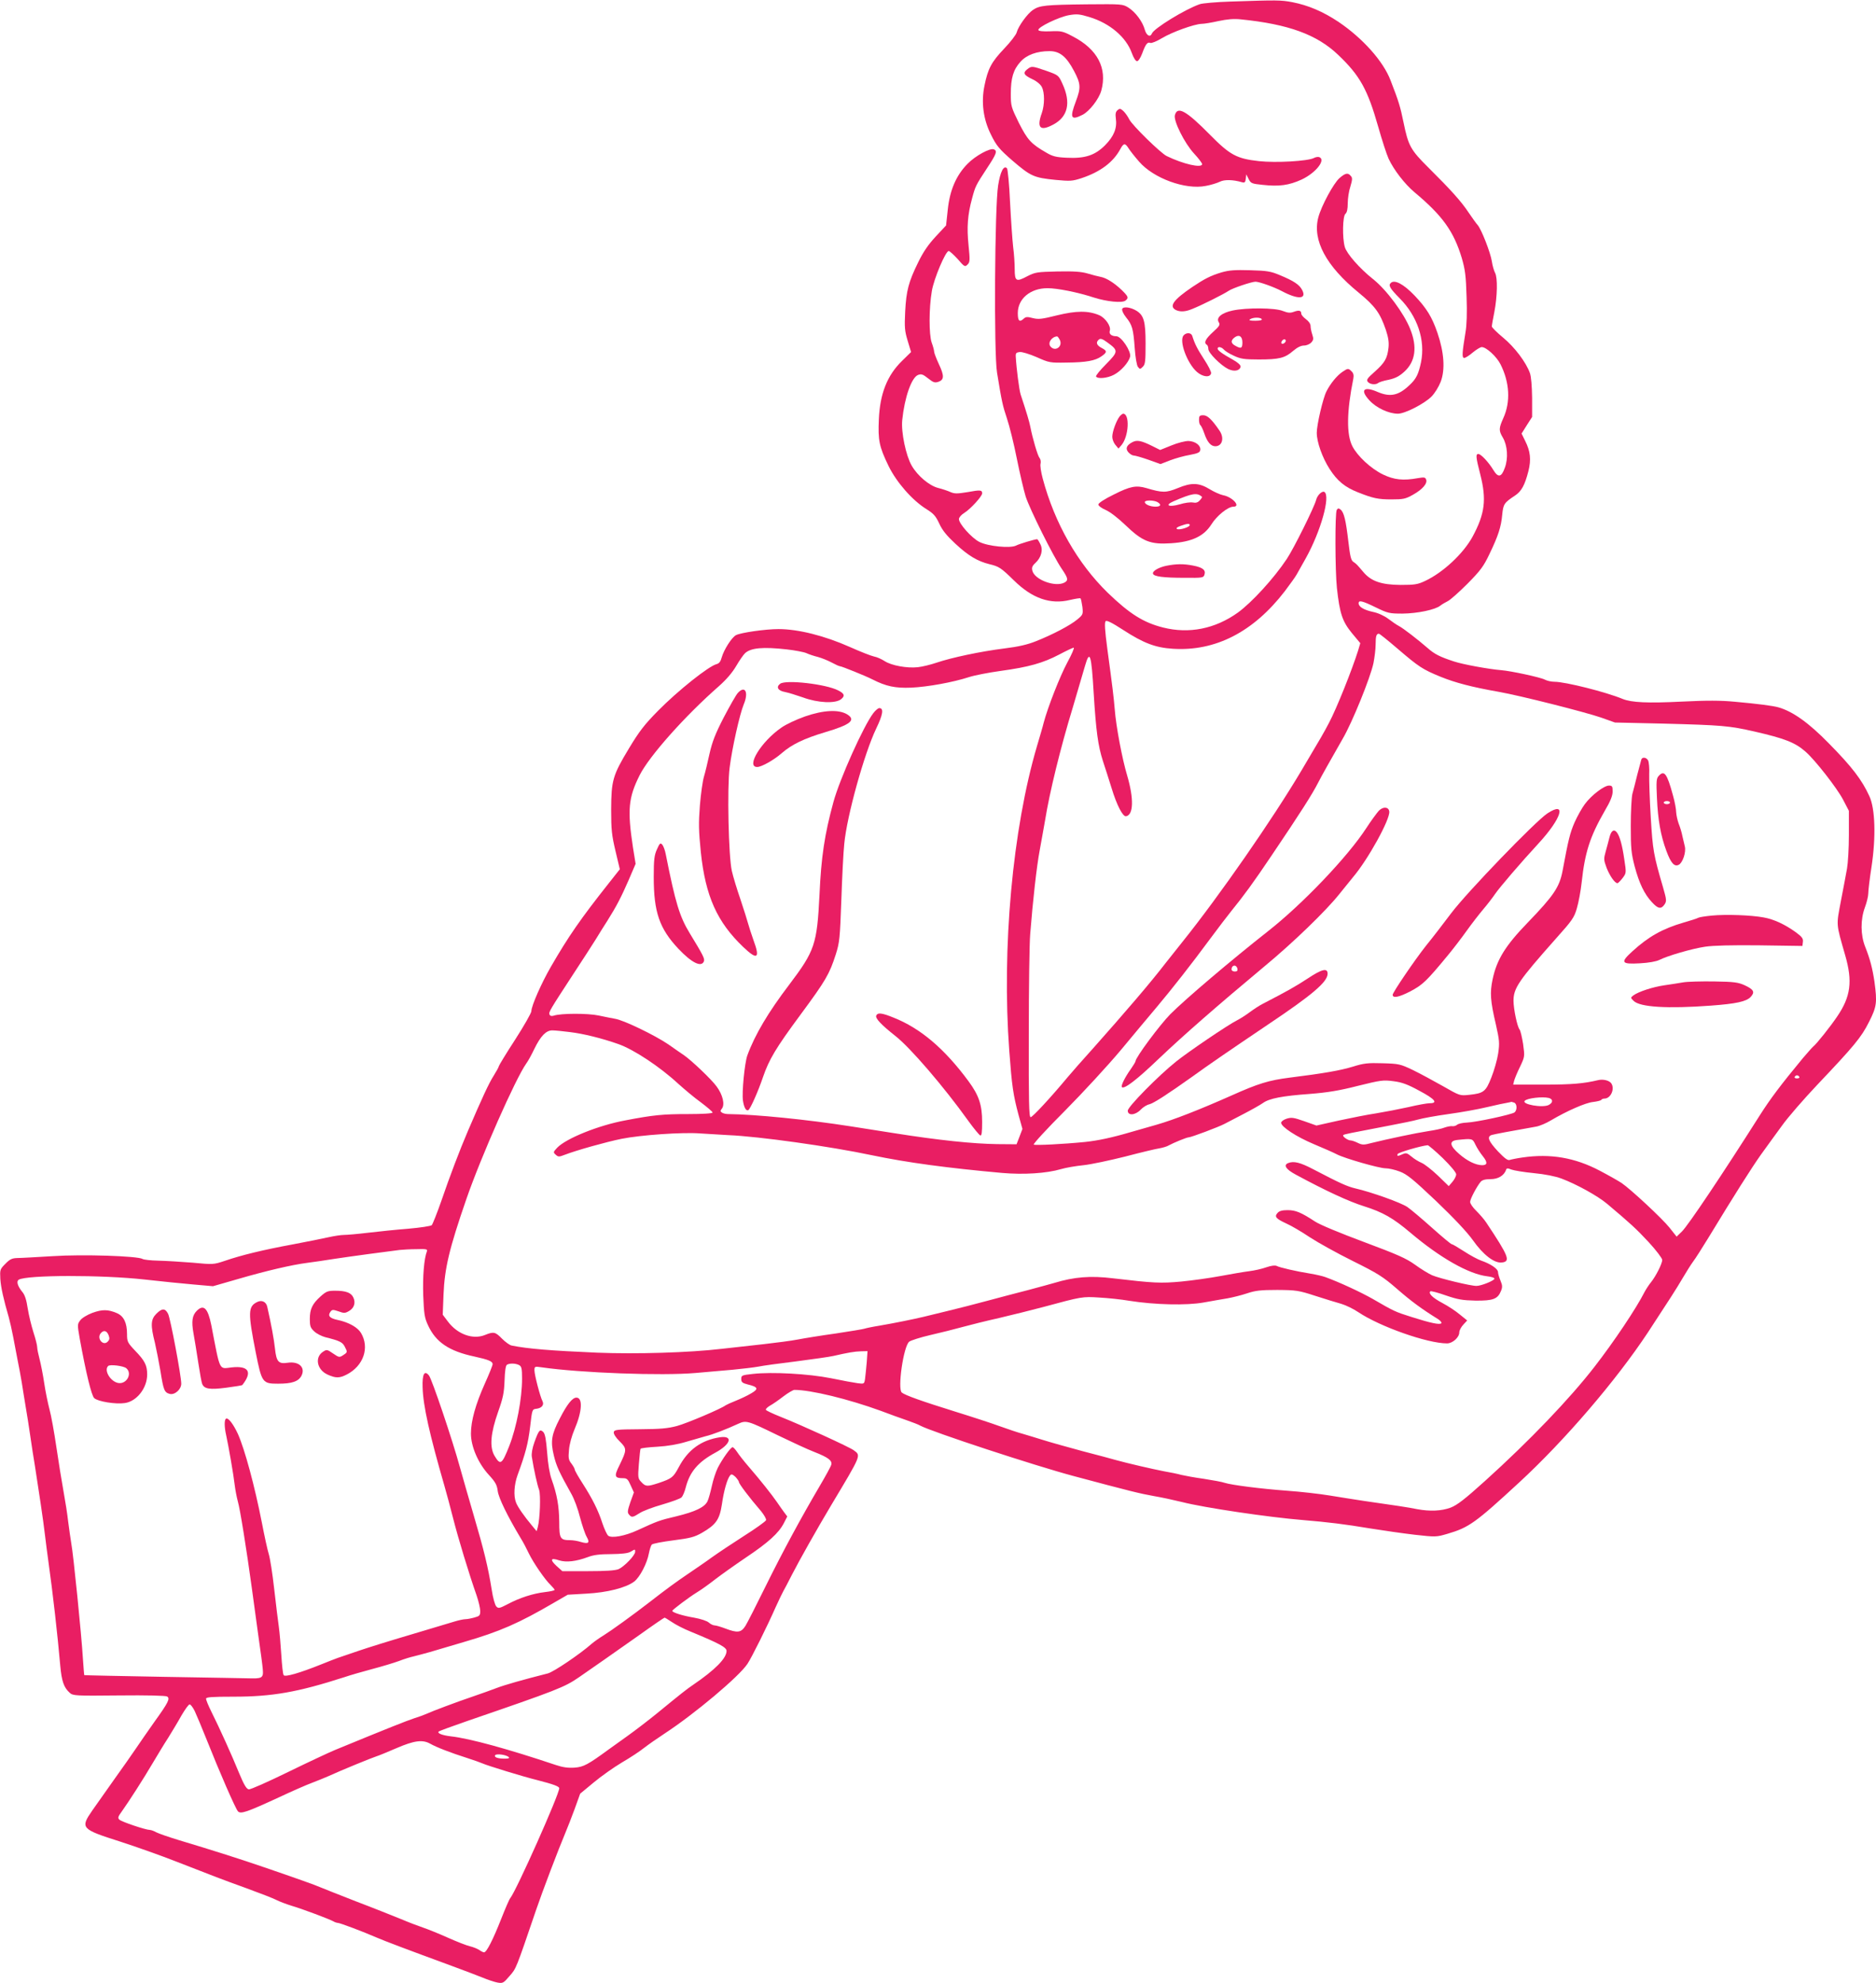 <?xml version="1.0" standalone="no"?>
<!DOCTYPE svg PUBLIC "-//W3C//DTD SVG 20010904//EN"
 "http://www.w3.org/TR/2001/REC-SVG-20010904/DTD/svg10.dtd">
<svg version="1.0" xmlns="http://www.w3.org/2000/svg"
 width="1211pt" height="1280pt" viewBox="0 0 1211 1280"
 preserveAspectRatio="xMidYMid meet">
<g transform="translate(0,1280) scale(0.1,-0.1)"
fill="#e91e63" stroke="none">
<path d="M7945 12790 c-93 -3 -184 -11 -200 -17 -94 -32 -297 -157 -309 -189
-11 -27 -35 -14 -46 24 -14 52 -60 114 -106 143 -37 23 -42 23 -269 21 -267
-3 -304 -7 -347 -36 -36 -24 -95 -106 -105 -145 -3 -14 -39 -61 -80 -104 -83
-87 -106 -130 -128 -240 -22 -106 -8 -216 41 -314 36 -74 55 -96 140 -170 118
-101 138 -110 278 -124 95 -9 108 -8 167 11 123 41 205 103 251 188 21 39 31
40 53 5 10 -16 40 -54 68 -86 93 -108 299 -183 430 -157 34 6 75 19 91 27 29
15 85 14 143 -3 18 -5 22 -1 25 23 l3 28 15 -30 c14 -28 20 -31 90 -38 108
-12 170 -3 252 34 92 43 159 128 114 145 -8 3 -24 0 -35 -6 -39 -20 -243 -32
-354 -20 -144 16 -187 39 -317 171 -153 155 -210 187 -226 125 -9 -37 62 -180
124 -247 29 -31 52 -62 52 -68 0 -28 -123 0 -229 52 -39 19 -221 197 -241 236
-10 20 -27 44 -39 55 -18 16 -23 17 -37 5 -12 -10 -15 -24 -11 -53 9 -63 -12
-115 -69 -173 -66 -66 -130 -87 -249 -81 -67 3 -91 9 -131 33 -99 57 -121 82
-177 192 -50 102 -52 109 -52 187 0 102 16 156 62 207 40 45 106 69 188 69 66
0 109 -35 158 -128 44 -83 45 -108 12 -196 -41 -108 -32 -125 43 -87 45 23
106 102 121 156 40 145 -25 268 -184 350 -64 34 -75 36 -144 33 -47 -2 -76 1
-78 8 -6 18 131 84 197 96 52 9 69 7 132 -12 132 -40 237 -129 274 -232 11
-31 25 -53 34 -53 8 0 22 21 33 50 22 60 34 76 53 68 8 -3 42 11 75 31 67 40
207 90 254 92 17 0 66 8 110 18 57 12 99 16 145 11 307 -31 491 -98 628 -229
140 -133 190 -223 258 -462 25 -88 55 -181 68 -209 33 -71 104 -163 166 -215
182 -152 254 -253 306 -425 22 -76 27 -115 31 -250 4 -102 1 -186 -7 -230 -22
-134 -24 -165 -8 -165 8 0 33 16 55 35 23 19 49 35 58 35 29 0 95 -60 121
-111 59 -117 66 -243 18 -348 -29 -65 -30 -80 -3 -125 30 -51 36 -133 13 -195
-22 -62 -43 -66 -75 -13 -29 48 -79 102 -96 102 -18 0 -16 -21 12 -130 42
-164 31 -255 -50 -405 -60 -109 -190 -230 -305 -284 -48 -23 -68 -26 -160 -26
-124 1 -190 24 -240 84 -42 49 -42 50 -64 65 -15 10 -21 36 -32 130 -16 137
-28 189 -50 207 -13 10 -17 10 -25 -2 -12 -19 -11 -391 1 -504 18 -164 35
-215 96 -290 l55 -66 -14 -47 c-40 -127 -140 -377 -188 -467 -33 -63 -46 -86
-178 -308 -187 -315 -528 -806 -766 -1103 -49 -62 -100 -126 -112 -141 -96
-125 -260 -316 -468 -550 -66 -73 -140 -157 -164 -186 -109 -131 -226 -257
-238 -257 -11 0 -13 101 -12 538 0 295 4 584 9 642 17 218 42 439 61 540 11
58 26 146 35 195 29 181 99 467 179 729 34 116 70 237 79 269 31 107 41 76 56
-178 15 -243 28 -338 59 -435 16 -47 40 -125 56 -175 34 -112 73 -187 94 -183
48 9 51 113 7 263 -32 106 -72 319 -80 425 -7 82 -14 141 -48 392 -16 120 -19
171 -11 179 7 7 40 -9 114 -57 131 -85 208 -114 319 -121 276 -18 522 109 724
372 33 44 68 92 76 107 8 15 35 63 59 105 97 174 161 403 120 428 -14 9 -46
-21 -53 -51 -12 -47 -145 -315 -190 -382 -83 -125 -226 -281 -316 -346 -147
-105 -315 -138 -482 -96 -127 32 -216 88 -357 224 -195 190 -343 449 -420 737
-11 41 -18 85 -14 97 3 12 0 29 -7 37 -12 14 -45 127 -59 200 -7 35 -23 89
-63 210 -9 28 -27 168 -31 240 -2 26 2 30 25 33 15 2 63 -13 110 -33 80 -36
86 -37 193 -35 127 1 186 12 226 41 37 26 36 35 -1 54 -32 17 -38 36 -16 54
10 8 23 4 54 -19 72 -52 72 -59 -8 -140 -39 -39 -68 -75 -65 -80 11 -17 73
-11 115 11 46 24 95 79 105 117 8 34 -57 132 -89 132 -32 0 -49 15 -42 36 9
28 -29 83 -69 100 -72 30 -147 29 -271 -1 -100 -25 -120 -27 -157 -18 -34 9
-45 9 -58 -3 -28 -26 -39 -16 -39 35 0 93 81 161 192 161 63 0 194 -26 298
-60 85 -27 184 -37 205 -20 22 18 19 25 -22 66 -49 47 -100 80 -138 87 -16 3
-55 13 -85 22 -42 12 -89 15 -195 13 -131 -3 -143 -5 -194 -31 -71 -38 -81
-33 -81 46 0 35 -4 99 -10 143 -5 43 -14 173 -20 289 -5 115 -15 214 -20 219
-21 21 -43 -22 -57 -111 -22 -136 -28 -1085 -7 -1208 31 -190 36 -212 64 -296
16 -47 45 -164 64 -260 19 -95 45 -205 57 -244 26 -81 177 -384 232 -465 42
-62 45 -75 18 -90 -59 -31 -193 18 -207 77 -5 19 -1 31 19 49 39 36 52 86 32
123 -8 17 -17 31 -20 31 -15 0 -118 -31 -136 -41 -37 -19 -182 -5 -238 24 -50
26 -131 117 -131 147 0 10 15 28 35 40 40 25 115 107 115 126 0 22 -12 23 -94
8 -67 -11 -84 -11 -110 0 -17 8 -53 20 -81 27 -57 15 -132 78 -170 144 -37 64
-69 215 -61 294 15 146 60 275 102 291 21 8 31 5 65 -22 34 -27 43 -30 67 -22
37 13 38 39 2 115 -16 35 -30 71 -30 79 0 8 -7 35 -16 59 -18 53 -18 220 1
332 13 80 89 259 109 259 6 0 32 -24 58 -52 43 -50 47 -52 63 -36 16 15 17 27
7 125 -12 117 -6 197 23 303 21 78 22 81 96 194 61 92 69 113 44 122 -24 10
-118 -41 -168 -92 -74 -74 -116 -171 -129 -297 l-11 -102 -68 -73 c-48 -52
-80 -99 -112 -165 -62 -126 -77 -183 -84 -318 -5 -102 -3 -125 16 -188 l22
-73 -58 -57 c-96 -93 -143 -212 -150 -378 -6 -134 2 -175 62 -299 52 -107 154
-223 244 -279 48 -30 61 -45 84 -94 20 -44 48 -78 105 -131 83 -77 142 -112
218 -131 63 -15 75 -23 159 -105 118 -116 235 -157 362 -126 35 8 65 13 68 10
3 -3 8 -28 12 -55 5 -48 4 -50 -33 -81 -47 -39 -160 -98 -266 -140 -54 -22
-115 -36 -205 -47 -152 -19 -341 -59 -438 -92 -38 -13 -92 -26 -120 -29 -69
-8 -171 11 -214 39 -20 13 -51 27 -69 30 -19 4 -88 31 -155 61 -164 73 -334
116 -462 116 -85 0 -243 -23 -274 -39 -28 -15 -78 -94 -92 -143 -7 -27 -17
-40 -33 -44 -50 -12 -250 -171 -378 -301 -88 -89 -121 -132 -188 -243 -105
-174 -114 -206 -115 -395 0 -131 4 -165 28 -267 l28 -118 -68 -86 c-186 -235
-263 -346 -378 -545 -60 -104 -125 -251 -125 -285 0 -11 -47 -94 -105 -184
-58 -89 -105 -167 -105 -171 0 -5 -15 -32 -33 -61 -31 -48 -77 -148 -167 -358
-52 -121 -118 -295 -171 -450 -28 -80 -56 -150 -62 -157 -7 -6 -73 -16 -152
-23 -77 -6 -194 -18 -260 -26 -66 -8 -136 -14 -155 -14 -19 0 -64 -7 -100 -15
-36 -8 -139 -29 -230 -46 -190 -35 -334 -70 -438 -106 -73 -24 -74 -25 -210
-12 -75 6 -175 12 -222 13 -47 1 -92 6 -100 11 -30 19 -385 31 -580 18 -102
-6 -204 -12 -227 -12 -35 -1 -49 -7 -78 -37 -35 -35 -36 -38 -33 -98 4 -57 21
-132 55 -249 7 -26 20 -82 28 -125 8 -42 21 -108 28 -147 8 -38 20 -104 27
-145 6 -41 18 -111 25 -155 8 -44 21 -129 30 -190 9 -60 22 -150 31 -200 22
-139 54 -352 64 -440 5 -44 16 -127 24 -185 26 -184 58 -464 75 -661 9 -99 23
-140 61 -174 21 -19 35 -20 318 -17 179 2 303 -1 311 -7 20 -13 8 -38 -82
-163 -40 -57 -94 -134 -120 -173 -26 -38 -87 -126 -137 -195 -49 -69 -114
-161 -144 -204 -79 -114 -73 -121 179 -201 99 -32 266 -91 370 -132 257 -100
268 -105 445 -169 85 -31 173 -65 194 -76 22 -11 67 -28 100 -38 68 -20 241
-85 268 -100 10 -6 23 -10 29 -10 13 0 162 -56 249 -94 53 -23 196 -77 490
-185 74 -27 162 -61 195 -74 33 -14 76 -28 96 -32 34 -6 39 -4 78 42 44 50 40
41 172 428 38 112 142 386 190 500 12 28 38 95 58 149 l36 100 87 72 c49 41
130 98 182 129 52 30 117 73 143 94 27 21 87 63 133 93 194 127 481 368 535
450 28 42 128 243 183 368 19 41 40 86 48 100 8 14 33 61 55 105 52 101 161
294 254 450 198 331 194 320 145 356 -27 20 -330 159 -473 216 -48 19 -90 39
-93 44 -3 5 9 17 26 27 17 9 56 36 87 60 30 23 63 42 71 42 106 0 348 -59 557
-135 55 -21 130 -48 168 -61 37 -13 77 -28 88 -35 75 -40 738 -258 989 -325
374 -100 428 -113 517 -129 48 -8 131 -26 184 -39 140 -36 557 -98 779 -116
166 -14 266 -26 440 -55 80 -13 207 -31 283 -40 135 -15 138 -15 210 6 140 41
181 71 463 331 294 271 625 657 831 968 139 212 183 280 224 350 24 41 55 90
69 109 14 18 59 89 100 156 167 275 278 450 337 533 35 48 95 132 135 186 39
55 142 173 227 263 240 253 286 308 336 408 50 99 53 125 35 259 -13 87 -29
148 -60 226 -30 75 -31 175 -2 253 12 32 22 73 22 91 0 18 9 96 21 172 29 191
24 375 -14 456 -48 105 -112 189 -262 341 -130 133 -233 206 -325 232 -35 10
-134 23 -280 36 -93 9 -182 9 -345 1 -219 -11 -322 -6 -380 17 -108 45 -371
111 -440 111 -20 0 -48 6 -63 14 -29 15 -219 56 -282 61 -77 6 -247 37 -304
56 -92 30 -127 48 -172 88 -60 52 -155 126 -184 141 -14 7 -44 28 -68 46 -27
20 -65 38 -100 45 -59 13 -92 33 -92 56 0 21 23 16 111 -27 78 -38 88 -40 173
-40 96 1 211 25 243 51 10 8 32 21 48 29 17 8 74 59 128 113 83 84 104 112
141 190 57 118 76 176 83 255 7 69 12 77 83 124 41 27 63 67 86 157 19 75 13
129 -21 196 l-23 47 34 54 34 53 0 123 c-1 76 -6 137 -14 160 -25 70 -99 168
-173 229 -40 33 -73 66 -73 72 0 7 7 48 16 92 20 103 22 223 5 254 -7 13 -17
47 -21 75 -9 57 -67 205 -91 233 -9 10 -35 46 -58 80 -48 73 -116 148 -259
290 -117 116 -131 142 -162 293 -21 102 -30 133 -84 272 -47 123 -179 271
-336 377 -99 66 -195 107 -298 127 -75 14 -97 14 -397 4z m-1103 -2185 c19
-43 -32 -77 -61 -41 -19 23 7 62 42 65 4 1 12 -10 19 -24z m2179 -1991 c139
-119 162 -134 279 -182 94 -38 199 -66 375 -97 137 -24 559 -131 660 -166 l90
-32 310 -7 c382 -10 427 -14 590 -51 196 -45 263 -71 330 -130 63 -55 203
-235 242 -309 l38 -73 0 -156 c0 -86 -6 -183 -12 -216 -6 -33 -23 -126 -39
-207 -31 -165 -33 -143 27 -353 49 -169 36 -267 -52 -396 -44 -65 -132 -176
-155 -194 -6 -5 -36 -39 -66 -74 -143 -173 -210 -262 -278 -369 -237 -374
-464 -713 -503 -750 l-34 -33 -46 58 c-46 58 -248 246 -309 288 -18 12 -81 48
-140 79 -161 85 -319 112 -499 86 -36 -5 -74 -13 -83 -16 -13 -5 -33 10 -77
56 -61 66 -72 94 -40 105 17 5 116 24 287 54 23 4 65 22 95 40 105 62 224 114
272 119 26 3 50 9 53 13 3 5 12 9 21 9 40 0 68 61 45 97 -12 20 -54 30 -86 22
-91 -22 -171 -29 -350 -29 l-198 0 6 25 c4 14 20 54 38 90 31 66 31 66 20 147
-7 44 -17 87 -23 94 -15 19 -38 128 -39 184 0 83 32 130 277 406 101 113 115
132 132 192 11 37 25 112 31 167 21 195 54 296 148 460 38 64 52 100 52 127 0
33 -3 38 -24 38 -31 0 -113 -62 -155 -119 -19 -25 -49 -79 -67 -119 -29 -68
-39 -106 -78 -316 -20 -102 -57 -157 -225 -331 -144 -149 -199 -238 -226 -366
-18 -86 -15 -137 22 -294 22 -99 24 -116 14 -184 -6 -40 -26 -110 -44 -155
-36 -92 -50 -102 -144 -112 -59 -6 -60 -6 -168 56 -60 34 -147 81 -194 104
-82 39 -91 41 -196 44 -95 3 -122 0 -192 -22 -83 -25 -186 -43 -409 -71 -134
-17 -202 -38 -374 -115 -205 -91 -373 -157 -485 -189 -60 -17 -133 -38 -161
-46 -129 -38 -216 -56 -299 -65 -141 -14 -322 -23 -332 -17 -5 4 85 102 202
219 116 117 279 294 361 392 82 99 185 222 229 274 101 120 228 282 346 442
51 69 113 150 138 181 81 100 140 180 259 357 185 274 263 396 301 471 20 40
83 151 160 286 61 105 177 391 197 485 7 36 14 90 14 121 0 54 5 69 21 69 5 0
58 -43 120 -96z m-3943 -5 c53 -6 111 -17 127 -24 17 -8 50 -19 75 -25 25 -7
65 -23 89 -36 24 -13 48 -24 54 -24 10 0 164 -62 207 -84 90 -46 149 -58 252
-54 106 5 268 34 373 68 33 11 125 29 204 40 183 25 274 51 379 106 45 24 88
44 93 44 6 0 -13 -44 -42 -97 -47 -88 -125 -286 -152 -388 -5 -22 -25 -89 -43
-150 -158 -536 -228 -1305 -179 -1966 17 -228 25 -284 60 -415 l25 -90 -19
-50 -19 -49 -124 1 c-155 2 -379 25 -668 71 -124 19 -250 39 -280 44 -282 44
-613 77 -790 79 -14 0 -31 4 -39 9 -12 8 -12 12 -2 25 22 26 7 90 -33 144 -33
46 -162 168 -211 202 -13 8 -58 40 -101 70 -87 59 -289 157 -344 165 -19 3
-66 13 -105 21 -70 15 -244 15 -291 -1 -14 -4 -23 -2 -27 8 -6 15 2 28 158
267 56 85 119 183 141 218 21 35 55 89 75 120 59 94 89 152 137 262 l45 105
-17 105 c-37 244 -30 321 43 467 62 123 291 381 511 574 49 43 88 89 113 132
21 36 47 73 57 82 38 34 115 41 268 24z m-1398 -2470 c85 -10 206 -40 311 -77
100 -35 268 -146 388 -257 39 -35 104 -90 146 -120 41 -31 75 -60 75 -65 0 -6
-64 -10 -157 -10 -165 0 -225 -6 -408 -41 -172 -32 -380 -116 -438 -176 -26
-28 -27 -30 -10 -45 16 -15 22 -15 58 -1 78 30 268 83 366 103 124 25 397 44
509 35 47 -3 129 -8 183 -11 193 -8 654 -72 927 -130 225 -47 484 -82 840
-114 138 -12 285 -3 380 25 30 9 95 20 144 25 49 5 170 31 270 56 99 26 199
50 221 53 22 4 49 12 60 19 31 17 116 52 129 52 15 0 194 67 231 87 17 9 72
38 123 64 52 27 107 58 124 70 41 30 125 46 303 59 114 9 189 21 310 52 150
37 164 39 231 30 55 -7 92 -21 167 -62 100 -53 122 -80 66 -80 -17 0 -78 -11
-137 -25 -59 -13 -152 -31 -207 -40 -55 -8 -165 -30 -244 -47 l-143 -32 -79
28 c-69 24 -82 26 -114 16 -19 -6 -35 -18 -35 -26 0 -26 97 -90 211 -138 63
-26 130 -56 149 -66 50 -26 273 -90 314 -90 20 0 61 -9 92 -21 47 -18 84 -48
234 -190 115 -110 199 -199 237 -252 67 -95 138 -150 187 -145 59 6 46 39
-100 258 -13 20 -42 53 -64 75 -22 21 -40 47 -40 58 0 19 42 98 68 130 11 12
30 17 64 17 49 0 87 23 100 60 3 11 10 12 34 2 16 -6 81 -17 144 -23 73 -7
138 -20 179 -35 99 -37 234 -112 295 -163 152 -128 188 -161 269 -248 48 -52
87 -104 87 -114 0 -25 -42 -107 -73 -145 -13 -16 -32 -45 -42 -64 -52 -103
-197 -320 -323 -482 -158 -204 -418 -476 -705 -735 -133 -120 -180 -156 -223
-173 -60 -22 -133 -25 -215 -10 -52 11 -153 26 -349 54 -52 8 -149 23 -215 34
-66 11 -190 25 -275 31 -175 13 -360 37 -404 51 -16 6 -77 17 -135 26 -58 8
-123 20 -144 25 -21 6 -73 17 -115 24 -72 14 -233 51 -312 73 -19 6 -114 31
-210 56 -96 26 -211 58 -255 72 -44 14 -105 32 -135 41 -30 8 -95 30 -145 48
-49 18 -180 61 -290 95 -215 67 -322 105 -344 123 -28 24 11 298 48 328 10 8
72 28 137 43 66 15 157 38 204 51 47 13 155 40 240 59 85 20 214 52 285 71
248 67 253 68 360 61 55 -3 143 -12 195 -21 163 -26 370 -31 480 -11 52 9 122
22 155 27 33 6 89 20 125 32 54 18 87 22 195 22 122 -1 137 -3 245 -38 63 -20
139 -44 169 -52 30 -9 79 -33 110 -54 139 -93 445 -201 572 -201 36 0 79 39
79 71 0 13 12 35 26 50 l25 27 -47 38 c-26 22 -76 55 -112 74 -64 34 -93 62
-79 76 3 4 48 -8 99 -26 79 -27 108 -32 193 -34 113 -1 143 10 164 62 10 24
10 36 -3 67 -9 21 -16 46 -16 55 0 21 -47 53 -108 74 -23 8 -73 35 -111 60
-39 25 -74 46 -79 46 -6 0 -63 48 -128 106 -66 59 -137 119 -159 134 -40 28
-234 97 -335 120 -54 13 -97 32 -273 124 -84 44 -125 54 -161 40 -33 -13 -16
-40 47 -74 200 -108 344 -174 442 -205 121 -38 188 -76 300 -171 190 -161 376
-267 496 -281 27 -3 48 -10 46 -16 -4 -13 -86 -46 -116 -46 -34 -1 -238 48
-287 69 -22 10 -72 40 -110 68 -57 41 -114 66 -331 147 -150 56 -284 111 -315
132 -90 59 -125 73 -176 73 -34 0 -54 -5 -65 -18 -22 -24 -11 -37 56 -68 32
-14 100 -54 152 -89 52 -34 176 -103 277 -153 163 -81 195 -101 288 -182 92
-80 159 -129 264 -194 15 -10 24 -22 20 -26 -11 -11 -68 1 -194 41 -102 32
-113 37 -247 115 -77 44 -217 109 -308 142 -16 6 -59 16 -95 22 -94 15 -201
40 -219 50 -11 5 -35 2 -67 -9 -28 -10 -77 -21 -110 -25 -32 -4 -115 -18 -184
-31 -69 -13 -184 -29 -256 -36 -132 -12 -175 -10 -439 21 -146 18 -252 9 -380
-30 -16 -5 -91 -25 -165 -45 -74 -19 -196 -51 -270 -71 -74 -20 -187 -49 -250
-64 -63 -15 -135 -33 -160 -39 -59 -14 -185 -40 -285 -57 -44 -7 -86 -16 -94
-19 -8 -3 -92 -17 -185 -31 -94 -13 -205 -31 -246 -39 -41 -8 -140 -21 -220
-30 -80 -9 -201 -22 -270 -30 -211 -25 -553 -35 -805 -25 -302 13 -447 25
-552 46 -12 2 -40 22 -62 44 -44 45 -54 47 -111 24 -77 -31 -176 4 -238 86
l-34 45 5 130 c7 170 37 297 147 615 93 270 318 779 387 876 12 16 35 58 52
94 41 84 76 120 116 120 17 0 69 -5 115 -11z m7935 -289 c3 -5 -3 -10 -15 -10
-12 0 -18 5 -15 10 3 6 10 10 15 10 5 0 12 -4 15 -10z m-1617 -136 c28 -8 28
-30 0 -45 -39 -21 -179 4 -155 27 17 17 114 28 155 18z m-224 -30 c19 -7 21
-47 3 -63 -18 -14 -249 -64 -309 -66 -26 -1 -54 -7 -62 -14 -8 -7 -23 -11 -33
-9 -10 1 -31 -3 -48 -9 -16 -7 -64 -17 -105 -23 -79 -12 -263 -51 -364 -76
-52 -14 -62 -14 -91 0 -18 9 -39 16 -47 16 -18 0 -55 27 -47 34 5 6 38 12 299
62 74 14 158 31 185 39 28 8 115 24 195 35 80 11 192 31 250 45 58 14 116 26
130 28 14 3 26 5 27 6 1 0 8 -2 17 -5z m-250 -271 c10 -21 31 -54 48 -75 32
-40 30 -58 -5 -58 -42 1 -95 27 -146 71 -64 55 -69 86 -13 92 96 10 97 10 116
-30z m-211 -87 c52 -51 87 -93 87 -105 0 -11 -11 -33 -24 -48 l-24 -28 -70 68
c-39 37 -86 74 -105 82 -19 8 -49 26 -66 41 -28 23 -35 25 -57 15 -32 -14 -37
-14 -32 1 4 10 146 52 194 57 5 0 49 -37 97 -83z m-6557 -601 c-19 -49 -28
-163 -24 -285 5 -119 8 -144 31 -193 50 -109 135 -167 300 -202 91 -20 117
-31 117 -49 0 -8 -23 -65 -51 -127 -59 -132 -89 -239 -89 -321 0 -84 47 -192
115 -266 43 -47 53 -65 58 -105 6 -45 62 -160 147 -302 17 -27 41 -73 54 -101
29 -60 104 -169 140 -203 14 -14 26 -28 26 -32 0 -4 -28 -10 -62 -14 -77 -9
-164 -37 -241 -78 -52 -27 -60 -29 -73 -15 -9 9 -22 56 -30 109 -23 144 -50
255 -116 479 -33 113 -73 252 -89 310 -48 176 -181 570 -200 593 -29 36 -44 9
-41 -76 3 -119 45 -305 141 -637 12 -41 37 -134 55 -205 33 -131 105 -367 152
-500 13 -38 24 -84 24 -102 0 -29 -4 -33 -37 -42 -21 -6 -48 -11 -59 -11 -12
0 -44 -7 -70 -15 -27 -8 -155 -46 -284 -85 -129 -38 -280 -85 -335 -104 -55
-19 -116 -40 -135 -46 -19 -7 -66 -25 -105 -41 -142 -57 -236 -84 -244 -70 -5
7 -11 65 -15 129 -4 64 -11 146 -16 182 -5 36 -19 146 -30 245 -11 99 -27 200
-35 225 -8 25 -28 117 -45 205 -46 234 -109 468 -154 570 -29 63 -63 108 -77
99 -12 -7 -11 -55 1 -107 15 -68 48 -257 55 -321 4 -32 13 -79 20 -105 14 -45
57 -315 90 -556 9 -66 27 -201 41 -300 36 -254 36 -258 25 -274 -6 -10 -27
-14 -63 -13 -29 1 -285 5 -568 10 -283 5 -516 10 -516 11 -1 0 -5 49 -9 109
-9 151 -62 676 -75 742 -5 30 -14 93 -20 140 -5 47 -19 135 -30 195 -11 61
-32 189 -46 285 -14 96 -34 207 -45 246 -10 38 -26 115 -34 170 -8 54 -22 124
-30 154 -8 30 -15 64 -15 76 0 12 -11 55 -24 95 -13 41 -30 110 -37 154 -8 55
-19 89 -35 107 -30 37 -40 68 -23 79 51 31 537 32 814 1 105 -12 246 -26 315
-32 l125 -11 160 46 c182 53 348 92 450 105 39 5 115 16 170 25 99 15 357 50
425 58 19 2 68 5 109 5 61 2 72 0 67 -13z m2839 -717 c-4 -40 -8 -88 -11 -107
-5 -33 -6 -33 -47 -28 -23 3 -100 17 -172 32 -146 29 -381 42 -505 28 -71 -8
-75 -9 -75 -33 0 -20 7 -26 42 -35 67 -16 72 -29 21 -58 -23 -14 -68 -35 -98
-47 -30 -12 -59 -25 -65 -29 -28 -22 -249 -116 -315 -134 -60 -16 -107 -20
-240 -21 -149 -1 -165 -3 -168 -19 -2 -11 13 -35 38 -59 48 -48 47 -55 -2
-156 -35 -70 -31 -82 25 -82 24 0 31 -7 48 -46 l21 -46 -23 -63 c-18 -53 -20
-67 -9 -79 17 -21 24 -20 68 8 20 14 87 39 147 56 61 18 117 38 124 46 8 7 21
37 28 66 26 100 80 163 191 223 100 54 117 112 28 99 -120 -19 -205 -80 -265
-194 -35 -65 -44 -72 -129 -101 -74 -24 -84 -24 -112 6 -22 23 -23 29 -16 116
4 51 9 96 11 99 2 4 51 10 107 13 68 4 132 15 188 32 47 14 103 30 125 36 41
9 137 46 210 80 52 24 61 21 256 -74 85 -41 190 -90 234 -107 92 -36 118 -56
111 -83 -2 -10 -37 -74 -76 -140 -117 -199 -236 -418 -349 -647 -58 -118 -116
-232 -129 -253 -28 -44 -51 -47 -130 -17 -29 11 -60 20 -69 20 -9 0 -26 8 -37
18 -12 11 -52 24 -96 32 -72 12 -140 33 -140 44 0 7 108 88 160 120 25 15 77
52 115 82 39 30 129 94 200 142 145 97 212 158 245 222 l22 43 -21 28 c-12 16
-32 45 -45 64 -33 48 -109 144 -181 227 -33 38 -68 83 -78 99 -11 16 -23 29
-28 29 -12 0 -65 -74 -95 -132 -13 -26 -31 -80 -39 -119 -9 -40 -21 -84 -28
-98 -18 -38 -78 -67 -201 -97 -111 -26 -122 -31 -251 -90 -80 -37 -167 -53
-189 -35 -8 7 -25 43 -37 79 -27 84 -64 158 -128 258 -28 43 -51 84 -51 90 0
6 -10 23 -21 38 -19 24 -21 36 -16 89 3 37 18 91 36 133 49 114 54 204 12 204
-26 0 -60 -42 -108 -136 -53 -102 -60 -145 -38 -237 16 -67 34 -107 113 -248
18 -31 43 -98 56 -151 14 -52 33 -109 43 -126 22 -39 13 -48 -36 -34 -21 7
-53 12 -70 12 -65 0 -71 10 -71 118 -1 101 -14 176 -49 274 -13 36 -24 101
-29 173 -7 86 -13 120 -25 133 -22 21 -29 12 -57 -65 -14 -39 -20 -74 -17 -95
13 -82 36 -186 47 -213 11 -30 6 -188 -9 -243 l-7 -24 -29 35 c-52 62 -93 121
-104 150 -17 43 -12 116 10 177 52 142 68 204 81 311 13 112 13 114 40 117 35
4 52 25 40 49 -15 28 -52 170 -52 199 0 25 2 26 43 20 255 -37 780 -56 997
-37 69 6 177 15 240 21 63 6 138 15 165 20 28 6 138 21 245 34 107 14 215 29
240 35 92 21 136 29 178 30 l42 1 -5 -72z m-2244 -18 c16 -9 19 -22 19 -88 0
-128 -35 -313 -83 -435 -47 -119 -57 -126 -95 -62 -33 57 -25 146 24 285 31
87 38 121 41 199 2 62 7 97 15 103 18 11 56 10 79 -2z m1419 -755 c0 -11 67
-100 143 -188 20 -25 35 -51 32 -58 -3 -8 -67 -54 -143 -102 -75 -48 -168
-110 -207 -138 -38 -28 -106 -74 -150 -104 -80 -54 -148 -104 -247 -181 -115
-89 -251 -187 -301 -218 -28 -17 -63 -42 -77 -54 -73 -65 -247 -183 -284 -192
-158 -40 -278 -74 -330 -94 -34 -13 -101 -37 -151 -54 -104 -35 -271 -98 -300
-112 -11 -5 -47 -19 -80 -29 -51 -17 -170 -64 -515 -206 -36 -15 -171 -78
-300 -141 -129 -63 -243 -114 -254 -112 -15 2 -31 29 -63 106 -46 113 -125
288 -179 396 -19 38 -34 75 -34 83 0 10 36 13 178 13 249 0 414 29 712 125 41
14 125 38 185 54 61 16 137 39 170 51 33 13 76 26 95 30 19 5 67 17 105 28 39
12 138 41 220 65 231 67 356 122 580 253 l90 52 120 7 c135 7 256 38 309 78
37 29 83 117 95 183 5 25 13 50 19 56 6 6 68 18 139 27 109 14 136 21 185 49
90 52 113 85 128 183 12 86 34 164 53 187 8 10 15 8 34 -9 12 -13 23 -28 23
-34z m-670 -450 c0 -23 -71 -96 -107 -112 -23 -9 -82 -13 -198 -13 l-165 0
-38 34 c-44 41 -37 54 17 36 46 -15 111 -7 186 21 37 14 77 19 150 19 68 1
108 5 125 15 31 18 30 18 30 0z m238 -454 c23 -16 77 -44 120 -61 189 -78 232
-102 232 -125 0 -47 -74 -122 -215 -218 -43 -29 -78 -57 -232 -183 -54 -44
-141 -111 -193 -148 -52 -37 -106 -76 -120 -86 -134 -98 -163 -114 -221 -118
-42 -3 -76 2 -121 17 -304 102 -557 172 -678 185 -57 7 -89 20 -78 31 4 4 89
35 190 70 574 197 622 216 715 280 97 67 206 143 393 275 85 61 157 110 160
110 3 0 24 -13 48 -29z m-3081 -574 c11 -24 46 -106 76 -182 83 -209 187 -448
203 -465 18 -19 58 -5 266 91 83 39 179 81 212 93 34 13 81 32 106 43 80 37
284 120 310 128 14 4 72 28 130 53 114 49 167 56 216 29 42 -24 136 -60 234
-91 47 -15 94 -32 105 -37 31 -14 261 -85 355 -108 101 -26 140 -40 140 -52 0
-40 -276 -659 -316 -709 -7 -8 -33 -69 -59 -135 -52 -132 -94 -215 -110 -215
-6 0 -20 7 -31 15 -12 8 -39 19 -60 24 -22 5 -86 30 -144 56 -58 26 -130 55
-160 65 -30 10 -93 34 -140 54 -47 19 -179 72 -295 116 -115 45 -219 86 -230
91 -23 11 -161 60 -360 128 -142 49 -333 110 -550 175 -66 20 -132 43 -147 51
-14 8 -33 15 -41 15 -26 0 -181 52 -196 66 -12 11 -10 19 15 53 47 66 139 209
199 311 31 52 76 127 101 165 24 39 63 103 85 143 23 39 46 72 53 72 7 0 21
-19 33 -43z m2027 -297 c7 -7 -1 -10 -26 -10 -45 0 -70 9 -62 22 8 12 73 3 88
-12z"/>
<path d="M10595 7898 c-2 -7 -14 -51 -26 -98 -11 -47 -26 -103 -32 -125 -5
-22 -10 -114 -10 -205 0 -146 3 -176 25 -261 30 -112 63 -179 111 -231 40 -44
60 -47 82 -15 14 21 13 31 -9 108 -63 215 -67 242 -80 454 -7 116 -11 241 -10
279 2 38 -2 78 -7 88 -11 21 -38 24 -44 6z"/>
<path d="M10707 7792 c-15 -16 -16 -36 -11 -143 6 -139 24 -242 61 -341 29
-79 52 -104 80 -89 25 13 48 81 39 118 -4 15 -11 46 -16 68 -4 22 -15 58 -24
80 -8 22 -15 55 -16 73 0 19 -9 68 -21 110 -38 140 -56 164 -92 124z m73 -172
c0 -5 -9 -10 -20 -10 -11 0 -20 5 -20 10 0 6 9 10 20 10 11 0 20 -4 20 -10z"/>
<path d="M8901 7568 c-12 -13 -50 -64 -83 -115 -119 -183 -411 -489 -633 -663
-235 -185 -530 -435 -630 -535 -68 -69 -225 -280 -225 -304 0 -4 -14 -27 -30
-50 -37 -51 -66 -109 -58 -117 15 -15 96 47 238 183 162 154 381 345 682 596
185 153 397 358 483 466 28 35 68 84 89 110 97 114 241 375 234 424 -4 30 -39
33 -67 5z m-913 -1021 c2 -12 -3 -17 -17 -17 -12 0 -21 6 -21 13 0 31 32 34
38 4z"/>
<path d="M9988 7550 c-79 -53 -516 -506 -619 -642 -51 -68 -125 -164 -165
-213 -72 -91 -214 -300 -214 -315 0 -24 40 -16 112 21 82 43 106 66 247 237
33 40 86 109 118 154 32 45 81 108 108 140 28 33 61 76 75 97 30 44 169 206
279 325 152 164 188 281 59 196z"/>
<path d="M10390 7398 c-6 -24 -17 -66 -25 -94 -13 -46 -13 -54 6 -105 20 -51
53 -99 70 -99 4 0 19 15 33 33 24 32 25 32 11 122 -13 90 -29 149 -48 173 -18
23 -36 12 -47 -30z"/>
<path d="M11050 6891 c-41 -4 -80 -10 -87 -14 -6 -4 -49 -18 -95 -31 -137 -40
-227 -91 -331 -186 -79 -72 -72 -84 49 -77 58 3 106 12 126 22 54 27 208 72
294 85 53 8 170 11 354 9 l275 -4 3 26 c3 22 -6 33 -45 62 -71 51 -141 84
-208 96 -80 15 -243 21 -335 12z"/>
<path d="M8440 6484 c-76 -50 -137 -84 -286 -161 -24 -12 -62 -37 -86 -55 -24
-18 -61 -42 -83 -53 -58 -29 -316 -204 -393 -266 -115 -92 -312 -292 -312
-317 0 -34 49 -30 84 7 15 16 40 31 55 34 26 6 115 63 271 174 135 97 223 157
491 338 290 194 389 278 389 331 0 39 -37 30 -130 -32z"/>
<path d="M10865 6460 c-27 -5 -82 -13 -122 -19 -75 -11 -166 -41 -199 -65 -19
-15 -19 -15 1 -35 40 -41 218 -52 500 -31 162 12 228 26 256 56 29 31 20 48
-38 75 -42 19 -67 23 -198 25 -82 1 -172 -1 -200 -6z"/>
<path d="M5036 8387 c-28 -21 -14 -45 31 -53 21 -4 73 -20 116 -35 97 -36 211
-41 247 -11 26 21 21 36 -19 56 -78 41 -339 71 -375 43z"/>
<path d="M4763 8328 c-12 -13 -52 -84 -91 -158 -55 -107 -74 -156 -92 -235
-12 -55 -28 -122 -36 -148 -8 -27 -20 -110 -26 -185 -9 -116 -8 -162 6 -302
30 -284 105 -451 274 -612 91 -87 110 -74 66 44 -14 40 -30 89 -35 108 -5 19
-27 89 -49 155 -23 66 -48 149 -56 185 -21 93 -31 535 -14 666 16 127 65 345
91 408 33 78 9 125 -38 74z"/>
<path d="M5637 8197 c-63 -83 -216 -423 -257 -573 -57 -208 -79 -353 -90 -599
-16 -319 -30 -361 -194 -578 -137 -180 -223 -325 -272 -459 -17 -48 -36 -239
-28 -292 7 -45 21 -69 35 -60 13 8 63 120 94 212 40 116 83 188 245 407 161
218 184 258 225 385 25 79 27 104 36 350 5 146 13 310 19 365 17 180 129 582
206 743 44 91 50 132 20 132 -8 0 -25 -15 -39 -33z"/>
<path d="M5196 8176 c-54 -19 -123 -51 -152 -72 -130 -89 -231 -254 -156 -254
28 0 109 46 158 89 64 56 145 95 279 135 166 49 203 79 143 116 -54 32 -151
28 -272 -14z"/>
<path d="M4241 7319 c-17 -37 -21 -65 -21 -179 0 -227 37 -333 159 -463 86
-91 149 -122 165 -81 6 17 -5 39 -91 180 -66 108 -93 197 -155 509 -5 28 -16
56 -23 64 -12 13 -17 9 -34 -30z"/>
<path d="M5656 6245 c-6 -18 34 -60 124 -131 96 -75 314 -329 470 -547 36 -50
71 -92 78 -95 9 -3 12 19 12 87 0 110 -21 172 -88 263 -155 210 -310 342 -485
411 -76 31 -102 33 -111 12z"/>
<path d="M2069 4433 c-53 -48 -69 -81 -69 -146 0 -45 4 -57 28 -79 15 -15 47
-31 72 -38 93 -23 110 -32 125 -60 19 -37 19 -37 -10 -56 -24 -16 -27 -15 -65
11 -38 26 -41 27 -65 11 -55 -36 -39 -116 29 -147 52 -24 78 -24 124 0 109 56
149 174 92 269 -22 36 -79 68 -149 83 -53 11 -67 27 -48 53 11 15 16 15 52 3
35 -13 43 -13 68 2 33 19 44 53 28 87 -14 31 -48 44 -117 44 -48 0 -58 -4 -95
-37z"/>
<path d="M1660 4397 c-59 -29 -60 -67 -9 -326 39 -195 43 -201 144 -201 90 0
131 14 151 51 27 54 -16 95 -90 84 -58 -9 -72 7 -81 92 -6 57 -24 156 -50 270
-7 32 -36 45 -65 30z"/>
<path d="M1270 4340 c-29 -29 -35 -67 -21 -145 7 -38 21 -124 31 -190 10 -66
21 -127 25 -136 13 -33 48 -39 155 -25 55 7 102 15 104 17 67 85 42 126 -69
114 -83 -9 -72 -33 -131 273 -22 109 -49 137 -94 92z"/>
<path d="M596 4327 c-34 -13 -67 -33 -78 -48 -19 -25 -19 -28 -3 -120 40 -219
75 -364 93 -382 23 -22 138 -41 198 -32 77 11 144 97 144 184 0 59 -15 89 -76
152 -51 54 -54 60 -54 109 0 73 -21 117 -67 136 -57 24 -93 24 -157 1z m105
-144 c8 -21 6 -30 -6 -42 -30 -30 -72 22 -45 54 19 23 39 18 51 -12z m114
-213 c42 -35 1 -107 -54 -95 -50 11 -91 82 -63 109 11 12 99 1 117 -14z"/>
<path d="M1009 4321 c-36 -36 -38 -74 -9 -187 10 -44 26 -126 36 -184 19 -121
25 -137 60 -146 32 -8 74 29 74 66 0 50 -70 422 -85 451 -19 37 -39 37 -76 0z"/>
<path d="M6630 12352 c-29 -23 -21 -37 36 -64 26 -12 51 -33 59 -49 19 -36 19
-115 0 -169 -34 -95 -11 -119 72 -75 97 50 118 142 61 265 -25 55 -26 55 -104
83 -93 32 -95 32 -124 9z"/>
<path d="M8646 11650 c-38 -34 -116 -178 -136 -253 -39 -147 50 -314 261 -486
107 -88 138 -132 175 -240 16 -49 21 -79 17 -116 -8 -68 -23 -95 -89 -154 -49
-43 -55 -53 -44 -66 14 -16 50 -20 66 -7 5 5 35 15 68 21 45 10 69 23 102 53
71 65 84 159 37 275 -40 101 -153 253 -240 322 -86 68 -170 164 -182 207 -17
60 -14 199 4 214 10 8 15 31 15 68 0 30 7 79 17 108 13 44 14 56 3 68 -18 23
-35 20 -74 -14z"/>
<path d="M7885 11042 c-70 -21 -109 -41 -188 -94 -121 -82 -152 -124 -108
-148 28 -14 62 -13 107 6 61 24 206 97 235 117 24 17 149 59 174 59 26 -1 116
-33 168 -60 105 -56 164 -54 133 6 -18 35 -54 59 -146 97 -57 24 -81 28 -190
31 -99 3 -137 0 -185 -14z"/>
<path d="M8977 10973 c-16 -15 -3 -36 57 -97 116 -116 168 -271 139 -414 -16
-76 -31 -108 -75 -148 -70 -67 -124 -78 -204 -44 -91 40 -117 14 -54 -54 45
-49 125 -86 184 -86 45 0 170 64 216 110 22 22 47 63 60 96 30 79 22 190 -21
316 -35 102 -70 159 -148 241 -72 75 -130 105 -154 80z"/>
<path d="M7244 10806 c-3 -9 7 -31 25 -54 40 -49 47 -75 56 -200 4 -57 13
-109 20 -119 13 -17 15 -17 32 0 16 15 18 36 18 150 0 142 -11 181 -58 211
-37 23 -86 30 -93 12z"/>
<path d="M7957 10796 c-71 -15 -108 -46 -90 -75 11 -17 6 -25 -37 -64 -48 -44
-61 -69 -40 -82 6 -3 10 -16 10 -27 0 -26 80 -106 129 -130 38 -18 74 -11 79
15 2 10 -15 26 -50 46 -69 38 -98 60 -98 71 0 16 26 11 41 -7 8 -9 37 -27 64
-39 43 -20 66 -24 160 -24 132 0 169 9 222 55 27 23 51 35 71 35 16 0 37 9 47
20 14 16 15 24 6 51 -6 18 -11 42 -11 55 0 14 -12 31 -30 44 -16 12 -30 28
-30 35 0 21 -14 25 -47 13 -24 -9 -38 -8 -72 5 -50 21 -235 22 -324 3z m188
-56 c4 -6 -12 -10 -42 -10 -35 0 -44 3 -33 10 20 13 67 13 75 0z m-125 -150
c0 -37 -8 -42 -41 -24 -35 17 -37 37 -7 58 27 19 48 5 48 -34z m280 11 c0 -12
-20 -25 -27 -18 -7 7 6 27 18 27 5 0 9 -4 9 -9z"/>
<path d="M7640 10635 c-30 -36 23 -179 86 -235 39 -34 86 -38 92 -9 2 9 -19
50 -46 91 -44 68 -59 97 -76 151 -7 21 -39 22 -56 2z"/>
<path d="M8667 10401 c-36 -24 -78 -75 -104 -126 -23 -44 -63 -217 -63 -268 0
-60 36 -161 83 -234 49 -76 98 -117 182 -150 98 -39 131 -46 216 -46 78 0 92
3 140 30 61 34 95 73 85 98 -5 15 -13 16 -54 9 -94 -17 -152 -11 -225 24 -78
38 -164 118 -197 182 -39 76 -37 224 6 436 4 22 1 36 -11 47 -21 21 -24 21
-58 -2z"/>
<path d="M7228 10113 c-21 -26 -48 -98 -48 -132 0 -16 9 -39 20 -52 l20 -24
20 23 c47 57 54 202 10 202 -4 0 -14 -8 -22 -17z"/>
<path d="M7740 10091 c0 -17 4 -32 9 -35 5 -4 16 -27 25 -53 19 -56 42 -83 71
-83 45 0 60 53 27 101 -49 72 -78 99 -104 99 -24 0 -28 -4 -28 -29z"/>
<path d="M7311 9947 c-39 -20 -48 -42 -27 -66 11 -12 26 -21 35 -21 9 0 51
-12 94 -27 l78 -28 62 24 c34 13 91 29 127 35 53 10 66 16 68 32 4 29 -31 56
-76 58 -22 0 -70 -12 -111 -29 l-72 -29 -52 26 c-69 34 -97 40 -126 25z"/>
<path d="M7603 9650 c-76 -31 -99 -31 -203 0 -66 19 -104 12 -209 -41 -60 -29
-101 -56 -101 -65 0 -8 21 -24 47 -35 28 -12 80 -52 128 -98 110 -106 161
-126 295 -117 135 9 211 45 260 122 35 56 107 114 142 114 50 0 -6 63 -67 74
-19 4 -57 21 -85 38 -70 43 -118 45 -207 8z m156 -56 c2 -2 -4 -13 -14 -23
-12 -14 -25 -18 -45 -14 -15 3 -54 -2 -85 -12 -71 -20 -99 -6 -39 20 120 52
151 57 183 29z m-288 -34 c28 -16 23 -30 -12 -30 -34 0 -69 15 -69 30 0 13 56
13 81 0z m209 -149 c0 -13 -67 -34 -82 -25 -8 5 0 12 23 20 42 15 59 17 59 5z"/>
<path d="M7531 9149 c-51 -10 -94 -35 -88 -52 6 -18 68 -26 204 -26 115 -1
122 0 128 20 10 30 -11 47 -74 59 -62 12 -108 11 -170 -1z"/>
</g>
</svg>
